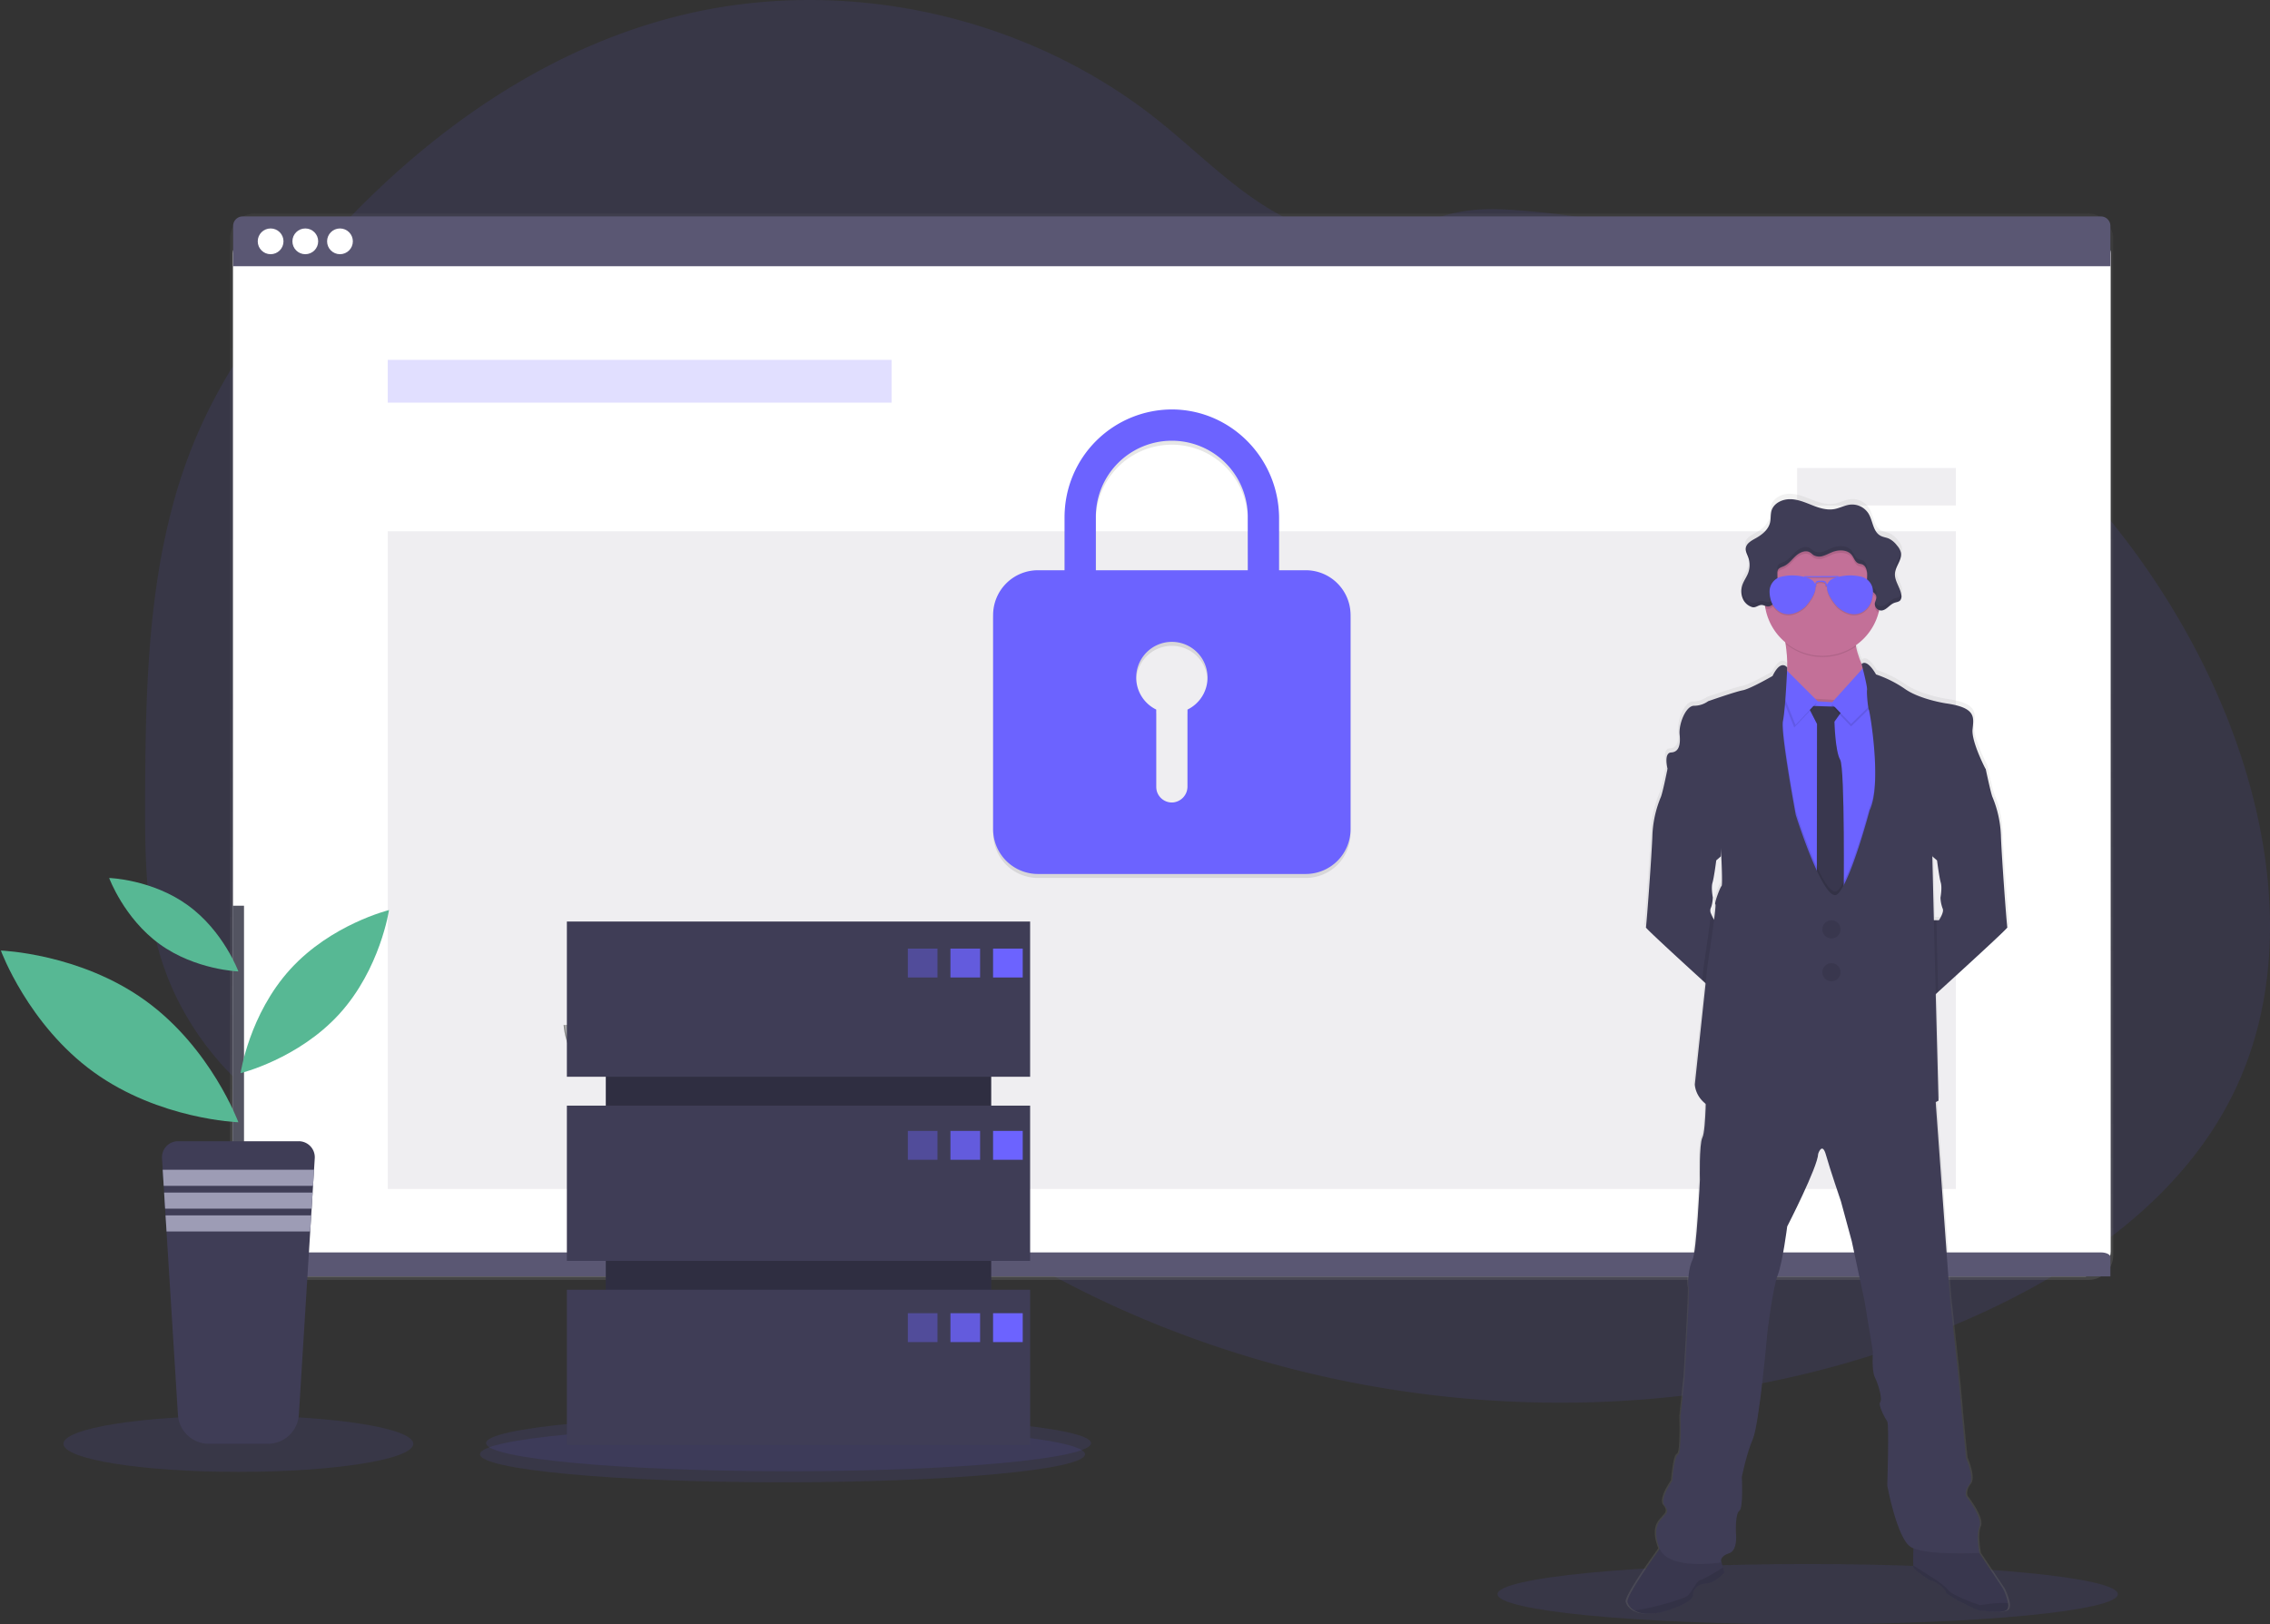 <?xml version="1.0" encoding="UTF-8" standalone="no"?>
<svg
   xmlns:dc="http://purl.org/dc/elements/1.1/"
   xmlns:cc="http://creativecommons.org/ns#"
   xmlns:rdf="http://www.w3.org/1999/02/22-rdf-syntax-ns#"
   xmlns:svg="http://www.w3.org/2000/svg"
   xmlns="http://www.w3.org/2000/svg"
   xmlns:xlink="http://www.w3.org/1999/xlink"
   xmlns:sodipodi="http://sodipodi.sourceforge.net/DTD/sodipodi-0.dtd"
   xmlns:inkscape="http://www.inkscape.org/namespaces/inkscape"
   id="06c42c9d-6d9c-45ee-a61b-17902c1dca73"
   data-name="Layer 1"
   width="1145.57"
   height="819.91"
   viewBox="0 0 1145.57 819.91"
   version="1.1"
   sodipodi:docname="security.svg"
   inkscape:version="0.92.4 (5da689c313, 2019-01-14)">
  <rect x="0" y="0" width="1145.57" height="819.91" fill="#333333" stroke="none"/>
  <sodipodi:namedview
     pagecolor="#ffffff"
     bordercolor="#666666"
     borderopacity="1"
     objecttolerance="10"
     gridtolerance="10"
     guidetolerance="10"
     inkscape:pageopacity="0"
     inkscape:pageshadow="2"
     inkscape:window-width="1280"
     inkscape:window-height="747"
     id="namedview7832"
     showgrid="false"
     inkscape:zoom="0.53588673"
     inkscape:cx="595.30017"
     inkscape:cy="308.08002"
     inkscape:window-x="-8"
     inkscape:window-y="-8"
     inkscape:window-maximized="1"
     inkscape:current-layer="06c42c9d-6d9c-45ee-a61b-17902c1dca73" />
  <defs
     id="defs7666">
    <linearGradient
       id="2f697947-2a6f-450c-95af-56e5336b1d5f"
       x1="591.3"
       y1="646.08"
       x2="591.3"
       y2="107.75"
       gradientUnits="userSpaceOnUse">
      <stop
         offset="0"
         stop-color="gray"
         stop-opacity="0.25"
         id="stop7658" />
      <stop
         offset="0.54"
         stop-color="gray"
         stop-opacity="0.12"
         id="stop7660" />
      <stop
         offset="1"
         stop-color="gray"
         stop-opacity="0.1"
         id="stop7662" />
    </linearGradient>
    <linearGradient
       id="2563b911-9cd4-457d-b636-acc38b40f33a"
       x1="944.34"
       y1="854.67"
       x2="944.34"
       y2="289.29"
       xlink:href="#2f697947-2a6f-450c-95af-56e5336b1d5f" />
  </defs>
  <title
     id="title7668">security</title>
  <ellipse
     style="opacity:0.1;fill:#6c63ff;stroke-width:1.315"
     cx="394.897"
     cy="734.071"
     rx="152.659"
     ry="14.18"
     id="ellipse7672-4" />
  <ellipse
     style="opacity:0.1;fill:#6c63ff;stroke-width:1.315"
     cx="397.954"
     cy="728.473"
     rx="152.659"
     ry="14.18"
     id="ellipse7672-4-5" />
  <path
     d="M1154.4,591.26c-26.57,54.81-80.52,91.46-136.43,115.63-75.27,32.55-158.16,45.46-239.91,40q-21.49-1.43-42.85-4.57a540.44,540.44,0,0,1-143.27-41.72q-19.74-8.89-38.68-19.41a494.85,494.85,0,0,1-60.46-39.54q-7.23-5.52-14.26-11.32c-3.25-2.68-6.47-5.42-9.74-8.08-6.9-5.61-14-10.94-21.92-14.93a78.31,78.31,0,0,0-7.34-3.24c-25.08-9.54-54-5.94-80.11,1.5-19.86,5.66-39.22,13.41-59.06,18.94a196,196,0,0,1-26.91,5.72A143.21,143.21,0,0,1,213,624.93l-1.67-.52q-4.2-1.32-8.33-2.89l-1.67-.64q-4-1.54-7.83-3.31l-1.67-.76q-4-1.86-7.83-3.93c-.92-.48-1.83-1-2.73-1.49a163.67,163.67,0,0,1-39.16-30.49c-.33-.33-.64-.67-1-1-1.59-1.72-3.15-3.47-4.66-5.26-.56-.66-1.12-1.32-1.67-2q-2.69-3.28-5.19-6.71c-.25-.33-.49-.67-.73-1A144.59,144.59,0,0,1,112,534.44c-.14-.33-.27-.67-.39-1q-2-5.15-3.65-10.47c-.45-1.48-.88-3-1.26-4.48-.13-.44-.25-.89-.36-1.33-5.52-21.73-6.15-44.32-6.15-66.78q0-3.93,0-7.85c.16-36.33.72-73.28,6.08-109.11,0-.25.07-.5.11-.74a340.76,340.76,0,0,1,7.31-35.82A264.25,264.25,0,0,1,126,260.56c12.33-29,30.26-55.39,50.17-79.85C226.32,119.16,292.09,67.49,369.07,48.15c82.95-20.83,175.14-.87,242.05,52.4,20.4,16.24,38.73,35.47,61.64,47.92,20,10.84,43.41,15.33,64.83,6.8,17.7-7.05,29.22-10.55,49.1-9.48A411.56,411.56,0,0,1,907.05,171c1.56.57,3.12,1.16,4.67,1.75C1012.43,211.28,1099,287.83,1144,386.2q1.79,3.9,3.47,7.86C1174.3,456.73,1184,530.18,1154.4,591.26Z"
     transform="translate(-26.97 -40.04)"
     fill="#6c63ff"
     opacity="0.1"
     id="path7670" />
  <ellipse
     cx="120.3"
     cy="728.81"
     rx="88.28"
     ry="14.18"
     fill="#6c63ff"
     opacity="0.1"
     id="ellipse7672" />
  <ellipse
     cx="912.26"
     cy="804.71"
     rx="156.53"
     ry="15.2"
     fill="#6c63ff"
     opacity="0.1"
     id="ellipse7674" />
  <rect
     x="116.14"
     y="107.75"
     width="950.33"
     height="538.33"
     rx="12.49"
     ry="12.49"
     fill="url(#2f697947-2a6f-450c-95af-56e5336b1d5f)"
     id="rect7676" />
  <rect
     x="117.65"
     y="115.32"
     width="947.42"
     height="528.97"
     rx="12.49"
     ry="12.49"
     fill="#fff"
     id="rect7678" />
  <rect
     x="117.65"
     y="115.32"
     width="947.42"
     height="528.97"
     rx="12.49"
     ry="12.49"
     fill="#fff"
     id="rect7680" />
  <rect
     x="117.65"
     y="115.32"
     width="947.42"
     height="528.97"
     rx="12.49"
     ry="12.49"
     id="rect7682"
     fill="#fff"
     opacity="0.04" />
  <path
     d="M1087.23,149.29H149.43a4.81,4.81,0,0,0-4.81,4.81v20.33H1092V154.1A4.81,4.81,0,0,0,1087.23,149.29Z"
     transform="translate(-26.97 -40.04)"
     fill="#5a5773"
     id="path7684" />
  <g
     id="6c975d28-8d47-4ade-9154-b3b78f637b65"
     data-name="buttons">
    <circle
       cx="136.57"
       cy="121.82"
       r="6.5"
       fill="#fff"
       id="circle7686" />
    <circle
       cx="154.07"
       cy="121.82"
       r="6.5"
       fill="#fff"
       id="circle7688" />
    <circle
       cx="171.57"
       cy="121.82"
       r="6.5"
       fill="#fff"
       id="circle7690" />
  </g>
  <rect
     x="195.68"
     y="181.67"
     width="254.25"
     height="21.58"
     fill="#6c63ff"
     opacity="0.2"
     id="rect7693" />
  <rect
     x="195.68"
     y="268.2"
     width="791.36"
     height="331.96"
     fill="#5a5773"
     opacity="0.1"
     id="rect7695" />
  <path
     d="M686,329.89H672.45V303.57c0-29.7-23.68-54.39-53.38-54.84a54.28,54.28,0,0,0-54.85,54.11v27.05H550.7a22.62,22.62,0,0,0-22.55,22.55V460.66a22.62,22.62,0,0,0,22.55,22.55H686a22.61,22.61,0,0,0,22.54-22.55V352.44A22.61,22.61,0,0,0,686,329.89Zm-59.75,70.35V439a8.09,8.09,0,0,1-7.5,8.12,7.91,7.91,0,0,1-8.28-7.9v-39a18,18,0,1,1,15.78,0Zm30.44-70.35H580V302.84a38.33,38.33,0,0,1,76.66,0Z"
     transform="translate(-26.97 -40.04)"
     opacity="0.1"
     id="path7697" />
  <path
     d="M686,327.89H672.45V301.57c0-29.7-23.68-54.39-53.38-54.84a54.28,54.28,0,0,0-54.85,54.11v27.05H550.7a22.62,22.62,0,0,0-22.55,22.55V458.66a22.62,22.62,0,0,0,22.55,22.55H686a22.61,22.61,0,0,0,22.54-22.55V350.44A22.61,22.61,0,0,0,686,327.89Zm-59.75,70.35V437a8.09,8.09,0,0,1-7.5,8.12,7.91,7.91,0,0,1-8.28-7.9v-39a18,18,0,1,1,15.78,0Zm30.44-70.35H580V300.84a38.33,38.33,0,0,1,76.66,0Z"
     transform="translate(-26.97 -40.04)"
     fill="#6c63ff"
     id="path7699" />
  <rect
     x="906.94"
     y="236.25"
     width="80.1"
     height="18.91"
     id="rect7701"
     fill="#5a5773"
     opacity="0.1" />
  <path
     d="M1041.27,849.33a28.47,28.47,0,0,0-2.68-7.61l-12-17.92h.07s-1.89-9,0-13.42-6.74-15.29-6.74-15.29-1.05-2.73,1.69-6.09-1.69-13.2-1.69-13.2-2.1-20.55-2.31-23.69-1.9-20.54-1.9-20.54l-4-36.89-7.12-97.77-.13-1.83c.88-.43,1.35-.7,1.35-.7l-1.42-54.06,1.23-1.11c10.74-9.72,35.51-32.22,35.26-32.71s-3-37.57-3.32-46.85a55.83,55.83,0,0,0-4.26-19.18c-.62-1.23-2.41-9.34-3.15-12.77-.2-.94-.33-1.53-.33-1.53s-7.26-13.84-6.63-20.13,1.89-11-13.59-13.2c0,0-13-1.94-20.74-7.23A59,59,0,0,0,974,378.17s-4.34-8-7.36-5.29a42,42,0,0,1-2.85-8.91l-.09-.56a29.47,29.47,0,0,0,11.64-16.66c.1-.38.18-.77.27-1.15a3.25,3.25,0,0,0,.93.17c2.63,0,4.25-2.93,6.71-3.86,1-.39,2.23-.45,3-1.24a2.93,2.93,0,0,0,.66-2.21,4.51,4.51,0,0,0,0-.82,2.93,2.93,0,0,0,0-.29l0,.1c-.67-3.64-3.49-6.87-3.18-10.57.3-3.48,3.36-6.54,3.11-9.93a5.4,5.4,0,0,0-.07-.8l0,.12a8.56,8.56,0,0,0-2-3.54,11.36,11.36,0,0,0-4.12-3.46c-1.39-.61-3-.75-4.3-1.48-3.82-2.08-3.81-7.5-6.08-11.2A9.91,9.91,0,0,0,961,292c-2.84.28-5.41,1.79-8.22,2.28-3.84.68-7.75-.57-11.39-2s-7.33-3-11.24-3-8.14,2-9.32,5.69c-.63,2-.32,4.15-.8,6.18-.86,3.58-4,6.14-7.25,7.92-2,1.11-4.38,2.38-5,4.48,0-.06,0-.11,0-.16a3.84,3.84,0,0,0-.1.51,3.75,3.75,0,0,0,0,.67c0,1.44.76,2.81,1.27,4.18a11.53,11.53,0,0,1-.06,8.06c-.74,1.9-2,3.57-2.72,5.46a10.75,10.75,0,0,0-.66,2.74l0-.16a11,11,0,0,0,0,1.28,9,9,0,0,0,1,4.2A7.54,7.54,0,0,0,911,344.1c2,.46,3.25-1.5,5.36-1a8.42,8.42,0,0,1,1.11.35c.07.45.14.9.22,1.34a29.39,29.39,0,0,0,10.14,17.17c0,.24.08.48.11.73h0a67.15,67.15,0,0,1,.83,12.06s-3.15-4.61-7.47,4.29c0,0-11.27,6.5-15.16,7.24s-17.7,5.55-17.7,5.55a12.18,12.18,0,0,1-7.16,2.31c-4.31,0-7.89,9.43-7.37,14.56s-.31,8.91-4.32,9.12-1.82,8.34-1.79,8.48l-.37,1.75c-.78,3.58-2.48,11.26-3.08,12.46a56,56,0,0,0-4.27,19.18c-.31,9.28-3,46.22-3.31,46.85-.21.41,16.76,15.92,28.69,26.76l1.73,1.56-5.49,51.28a13.69,13.69,0,0,0,5.64,10c0,.6,0,1.21-.06,1.84-.24,6-.72,13.26-1.68,15.16-1.68,3.36-1.26,21.38-1.26,21.38s-1.69,36.68-3.79,40.67-2.53,12.36-1.9,14-2.11,45.69-2.11,45.69l-2.1,19.71s.63,18.86-1.27,19.28-2.95,13.42-2.95,13.42-6.73,9.22-3.79,12.57-.43,4.83-.74,5.66-6.42,4-2,15.72a3.45,3.45,0,0,0,.14.34c-4.14,5.75-17.26,24.3-16.46,27.12a7.43,7.43,0,0,0,3.5,4.2c3.09,1.85,8.39,2.71,16.82,0,14-4.51,13-7.76,13-7.76a5.94,5.94,0,0,1,5.9-5.66c5.79-.42,10.11-5.76,10.11-5.76l-.68-2.53-.93-3.5c.11-1,.82-2.75,4-3.72,4.85-1.47,3.58-10.69,3.58-10.69s-.42-9.64,1.68-10.9,1.27-17.19,1.27-17.19,2.32-11.53,5.68-19.29,7.38-53.86,7.38-53.86,2.73-22.64,5.26-29.14,4.85-24.73,4.85-24.73,15.59-30.19,15.79-36.9c0,0,2-6.29,4,.63s7.62,23.48,7.62,23.48l5.47,20.33,6.53,30.39,4.22,25.58s-.64,9.64,1,13,4,11.1,2.74,12.57,2.52,8.39,3.58,9.85,0,32.49,0,32.49,4.84,26.41,11.79,31a8.5,8.5,0,0,0,1.54.8c-.1,2.86-.2,6.69-.07,8.69a3.33,3.33,0,0,0,.22,1.31c.63.84,7.79,6.5,9.27,6.5s6.73,3.67,6.95,5.45,15.39,9.32,17.54,9.54,12.57,2.09,14-.84A4.85,4.85,0,0,0,1041.27,849.33ZM1004,471.61l1.08.93s1.11,8.65,1.9,11.24-.16,7.63-.16,7.63a17.55,17.55,0,0,0,1.11,5.5c.94,1.89-1.9,6-1.9,6h-2.53l-.79-32.38Zm-75.23-96.68v-.19C928.75,374.8,928.74,374.87,928.74,374.93ZM889.92,499.58a3.65,3.65,0,0,1-.16-2.67,8,8,0,0,0,.53-1.48,22.92,22.92,0,0,0,.58-4,.28.28,0,0,0,0-.05c-.09-.48-.9-5.12-.15-7.58s1.89-11.24,1.89-11.24l.72-.61L895,470.5s0-.54.12-1.43c.35,7.6.63,16,.18,16.42-.84.83-3.9,9-3.16,9.32.24.11-.09,3.38-.65,7.78A15.94,15.94,0,0,1,889.92,499.58Z"
     transform="translate(-26.97 -40.04)"
     fill="url(#2563b911-9cd4-457d-b636-acc38b40f33a)"
     id="path7703" />
  <path
     d="M970.52,382.92v12.44L945,408.19s-25.34-15.33-19.09-21.43c4-3.86,3.23-14.46,2.15-21.75h0c-.63-4.24-1.36-7.35-1.36-7.35s45.52-13,38.64-3.13c-2.3,3.3-2.48,7.57-1.71,11.8C965.19,374.72,970.52,382.92,970.52,382.92Z"
     id="path7705"
     fill="#c37098"
     transform="translate(-26.97 -40.04)" />
  <path
     d="M900.61,504.57l-3.29,40.52s-4.93-4.47-11.31-10.29c-11.83-10.79-28.63-26.22-28.43-26.63.31-.63,3-37.39,3.29-46.63a55.8,55.8,0,0,1,4.22-19.08c.6-1.2,2.29-8.84,3-12.41.24-1.11.39-1.83.39-1.83L874,426s23,25.66,23,26.13-1.57,20.18-1.57,20.18l-1.63,1.42-.71.61s-1.1,8.61-1.88,11.19.06,7.06.15,7.54v0a23.25,23.25,0,0,1-.57,4,8.38,8.38,0,0,1-.53,1.47,3.67,3.67,0,0,0,.16,2.66,16.08,16.08,0,0,0,1.72,3.29Z"
     id="path7707"
     fill="#3f3d56"
     transform="translate(-26.97 -40.04)" />
  <path
     d="M1040,508.17c.24.49-24.29,22.88-34.92,32.55l-4.82,4.37L997,504.57h8.45s2.82-4.07,1.88-5.95a17.39,17.39,0,0,1-1.09-5.47s.93-5,.15-7.59-1.88-11.19-1.88-11.19l-1.07-.92-1.27-1.11s-1.57-19.71-1.57-20.18,23-26.13,23-26.13l5.48,2.19s.12.59.32,1.53c.74,3.41,2.51,11.48,3.12,12.71a55.8,55.8,0,0,1,4.22,19.08C1037,470.78,1039.68,507.54,1040,508.17Z"
     id="path7709"
     fill="#3f3d56"
     transform="translate(-26.97 -40.04)" />
  <path
     d="M1040.1,852.11c-1.47,2.92-11.79,1-13.92.84s-17.17-7.73-17.38-9.5-5.42-5.42-6.88-5.42-8.55-5.64-9.18-6.47a3.19,3.19,0,0,1-.21-1.3c-.22-3.43.21-12.26.21-12.26l30.25,1.67,14.7,22.11a28.52,28.52,0,0,1,2.66,7.57A5,5,0,0,1,1040.1,852.11Z"
     transform="translate(-26.97 -40.04)"
     fill="#3f3d56"
     id="path7711" />
  <path
     d="M1040.1,852.11c-1.47,2.92-11.79,1-13.92.84s-17.17-7.73-17.38-9.5-5.42-5.42-6.88-5.42-8.55-5.64-9.18-6.47a3.19,3.19,0,0,1-.21-1.3c-.22-3.43.21-12.26.21-12.26l30.25,1.67,14.7,22.11a28.52,28.52,0,0,1,2.66,7.57A5,5,0,0,1,1040.1,852.11Z"
     transform="translate(-26.97 -40.04)"
     opacity="0.1"
     id="path7713" />
  <path
     d="M1040.1,852.11c-1.47,2.92-11.79,1-13.92.84s-17.17-7.73-17.38-9.5-5.42-5.42-6.88-5.42-8.55-5.64-9.18-6.47a3.19,3.19,0,0,1-.21-1.3l9.8,6.2s6.26,4,7.93,6.37,14.83,7.3,15.92,7.4c.81.08,9.45-1.58,14.17-.88A5,5,0,0,1,1040.1,852.11Z"
     transform="translate(-26.97 -40.04)"
     opacity="0.1"
     id="path7715" />
  <path
     d="M897.1,833.86s-4.28,5.32-10,5.73a5.89,5.89,0,0,0-5.84,5.63s1,3.24-12.83,7.73c-8.35,2.69-13.6,1.84-16.66,0a7.44,7.44,0,0,1-3.47-4.18c-.94-3.33,17.52-28.68,17.52-28.68l16.8-1,12,5.42,1.84,6.87Z"
     transform="translate(-26.97 -40.04)"
     fill="#3f3d56"
     id="path7717" />
  <path
     d="M897.1,833.86s-4.28,5.32-10,5.73a5.89,5.89,0,0,0-5.84,5.63s1,3.24-12.83,7.73c-8.35,2.69-13.6,1.84-16.66,0a7.44,7.44,0,0,1-3.47-4.18c-.94-3.33,17.52-28.68,17.52-28.68l16.8-1,12,5.42,1.84,6.87Z"
     transform="translate(-26.97 -40.04)"
     opacity="0.1"
     id="path7719" />
  <path
     d="M897.1,833.86s-4.28,5.32-10,5.73a5.89,5.89,0,0,0-5.84,5.63s1,3.24-12.83,7.73c-8.35,2.69-13.6,1.84-16.66,0,7.87-.82,25.26-5.79,27-7.51,2.09-2.09,4.7-7.83,6.47-7.93,1.23-.08,7.48-3.84,11.23-6.17Z"
     transform="translate(-26.97 -40.04)"
     fill="none"
     id="path7721" />
  <path
     d="M897.1,833.86s-4.28,5.32-10,5.73a5.89,5.89,0,0,0-5.84,5.63s1,3.24-12.83,7.73c-8.35,2.69-13.6,1.84-16.66,0,7.87-.82,25.26-5.79,27-7.51,2.09-2.09,4.7-7.83,6.47-7.93,1.23-.08,7.48-3.84,11.23-6.17Z"
     transform="translate(-26.97 -40.04)"
     opacity="0.1"
     id="path7723" />
  <path
     d="M965.36,354.53c-2.3,3.3-2.48,7.57-1.71,11.8A29.34,29.34,0,0,1,928.08,365h0c-.63-4.24-1.36-7.35-1.36-7.35S972.24,344.67,965.36,354.53Z"
     id="path7727"
     opacity="0.1"
     transform="translate(-26.97 -40.04)" />
  <path
     d="M976,341.77a29.3,29.3,0,1,1-29.3-29.3A29.16,29.16,0,0,1,976,341.77Z"
     id="path7729"
     fill="#c37098"
     transform="translate(-26.97 -40.04)" />
  <polygon
     points="955.13 350.42 945.53 521.37 893.38 510.42 883.05 441.89 893.28 349.89 900.98 350.88 914.56 352.61 928.01 353.44 942.59 351.82 955.13 350.42"
     id="polygon7731"
     opacity="0.1" />
  <polygon
     points="955.13 351.67 945.53 522.62 893.38 511.67 883.05 443.14 893.28 351.15 900.98 352.13 914.56 353.86 928.01 354.69 942.59 353.07 955.13 351.67"
     id="polygon7733"
     fill="#6c63ff" />
  <path
     d="M939.23,396.3l18.78.63-5.28,7.39s.37,14.93,2.88,19.21,1.77,70.4,1.77,70.4l-5,9.49-8.55-10.64.11-87.3Z"
     id="path7735"
     fill="#3f3d56"
     transform="translate(-26.97 -40.04)" />
  <path
     d="M939.23,396.3l18.78.63-5.28,7.39s.37,14.93,2.88,19.21,1.77,70.4,1.77,70.4l-5,9.49-8.55-10.64.11-87.3Z"
     id="path7737"
     opacity="0.1"
     transform="translate(-26.97 -40.04)" />
  <polygon
     points="941.67 336.86 924.15 356.26 934.16 366.69 950.75 350.52 941.67 336.86"
     id="polygon7739"
     opacity="0.1" />
  <polygon
     points="941.67 335.61 924.15 355.01 934.16 365.44 950.75 349.27 941.67 335.61"
     id="polygon7741"
     fill="#6c63ff" />
  <polygon
     points="916.75 355.32 899.01 337.59 897.34 346.87 905.48 367.21 916.75 355.32"
     id="polygon7743"
     opacity="0.1" />
  <polygon
     points="917.37 354.07 899.64 336.34 897.97 345.62 906.11 365.96 917.37 354.07"
     id="polygon7745"
     fill="#6c63ff" />
  <path
     d="M1004.05,598.14a86.57,86.57,0,0,1-27,7.81c-17.21,2.19-28.47-19.71-28.47-19.71l-6.57,8.55c-2.09,9.08-33.9,11.37-46.83,7.93a20.69,20.69,0,0,1-7.42-3.51c.18-4.53.22-8.28.22-8.28l23.36-8.76,30-9.59,25.24,12.1,36.93,7.09Z"
     id="path7747"
     opacity="0.1"
     transform="translate(-26.97 -40.04)" />
  <path
     d="M982.1,391.72l-9.59,170.94-52.16-10.95L910,483.19l10.22-92,7.7,1a93.48,93.48,0,0,1-1.13,10c-1.25,5.85,6.47,47.36,6.47,47.36s14.67,46.55,21.27,39.84,16-42.14,16-42.14c6.37-13.14.11-50-.36-50.74a14.88,14.88,0,0,1-.6-3.35Z"
     id="path7749"
     opacity="0.1"
     transform="translate(-26.97 -40.04)" />
  <path
     d="M1004.63,524l.44,16.75-4.82,4.37L997,504.57h7.2Z"
     id="path7751"
     opacity="0.1"
     transform="translate(-26.97 -40.04)" />
  <path
     d="M891.37,493.1v0a23.25,23.25,0,0,1-.57,4c0-.37,0-.58-.08-.61C890.42,496.41,890.78,494.88,891.37,493.1Z"
     id="path7753"
     opacity="0.1"
     transform="translate(-26.97 -40.04)" />
  <path
     d="M900.61,504.57l-3.29,40.52s-4.93-4.47-11.31-10.29l.76-7.18s2.69-17.64,3.67-26.34a16.08,16.08,0,0,0,1.72,3.29Z"
     id="path7755"
     opacity="0.1"
     transform="translate(-26.97 -40.04)" />
  <path
     d="M928.9,377s-3.12-4.59-7.4,4.27c0,0-11.16,6.47-15,7.2S889,394,889,394a12.08,12.08,0,0,1-7.09,2.29c-4.28,0-7.83,9.39-7.31,14.5s-.31,8.87-4.27,9.08-1.78,8.44-1.78,8.44l26.39,30.25s1.67,27.85.84,28.69-3.86,9-3.13,9.28-4,31.08-4,31.08l-6.36,59.77s0,10,12.94,13.45S940,602,942.05,592.92l6.57-8.56s11.26,21.91,28.47,19.72,28.17-8.45,28.17-8.45L1003.38,524l-1.25-51.63L1029,428.22s-7.2-13.77-6.57-20,1.87-10.95-13.46-13.14c0,0-12.93-1.93-20.55-7.2a58.74,58.74,0,0,0-14.7-7.4s-4.3-8-7.29-5.26c0,0,3,11.31,2.75,13s.47,9.33.94,10.12,6.73,37.6.36,50.74c0,0-9.35,35.43-16,42.14s-21.27-39.84-21.27-39.84-7.72-41.52-6.47-47.36S928.9,377,928.9,377Z"
     id="path7757"
     fill="#3f3d56"
     transform="translate(-26.97 -40.04)" />
  <circle
     cx="924.25"
     cy="469.12"
     r="4.59"
     id="circle7759"
     fill="#3f3d56" />
  <circle
     cx="924.25"
     cy="490.76"
     r="4.59"
     id="circle7761"
     fill="#3f3d56" />
  <circle
     cx="924.25"
     cy="469.12"
     r="4.59"
     id="circle7763"
     opacity="0.1" />
  <circle
     cx="924.25"
     cy="490.76"
     r="4.59"
     id="circle7765"
     opacity="0.1" />
  <path
     d="M992.47,804.34s18.84,1.46,20.71,2.92S992.47,804.34,992.47,804.34Z"
     stroke-miterlimit="10"
     id="path7767"
     stroke="#6c63ff"
     opacity="0.1"
     transform="translate(-26.97 -40.04)" />
  <path
     d="M880.3,789.53s4,5,2.3,7.3S880.3,789.53,880.3,789.53Z"
     stroke-miterlimit="10"
     id="path7769"
     stroke="#6c63ff"
     opacity="0.1"
     transform="translate(-26.97 -40.04)" />
  <path
     d="M885.1,807.56s7.3-4.8,10.22-1.61S885.1,807.56,885.1,807.56Z"
     stroke-miterlimit="10"
     id="path7771"
     stroke="#6c63ff"
     opacity="0.1"
     transform="translate(-26.97 -40.04)" />
  <path
     d="M976,341.77a29.16,29.16,0,0,1-.94,7.41,3.33,3.33,0,0,1-1.94-3.26c.13-1.19.92-2.28.75-3.46-.25-1.82-2.45-2.56-3.61-4-1.43-1.74-1.12-4.27-1-6.52s-.45-5-2.56-5.77c-.63-.23-1.32-.25-1.93-.51-1.66-.7-2.17-2.76-3.28-4.18-2.22-2.86-6.63-2.8-10-1.44a47.53,47.53,0,0,1-4.5,1.88,5.88,5.88,0,0,1-4.71-.35c-.66-.42-1.19-1-1.87-1.42-2.26-1.36-5.22,0-7.18,1.75s-3.53,4.1-6,5.17c-1.11.5-2.48.8-3,1.88a3.94,3.94,0,0,0-.32,1.87c0,3.89.46,7.84-.35,11.65-.52,2.45-2.24,5.23-4.73,4.93a4.67,4.67,0,0,1-.91-.23,29.3,29.3,0,1,1,58.1-5.42Z"
     id="path7773"
     opacity="0.1"
     transform="translate(-26.97 -40.04)" />
  <path
     d="M916.61,345.51c.75.17,1.46.56,2.23.66,2.49.3,4.21-2.48,4.73-4.93.81-3.81.39-7.76.36-11.65a3.81,3.81,0,0,1,.31-1.87c.57-1.08,1.94-1.38,3-1.88,2.42-1.08,4-3.38,6-5.17s4.91-3.11,7.17-1.75c.67.4,1.21,1,1.87,1.42a6,6,0,0,0,4.72.35c1.55-.46,3-1.27,4.49-1.88,3.34-1.36,7.76-1.41,10,1.43,1.11,1.43,1.62,3.48,3.28,4.18.61.26,1.3.29,1.93.52,2.11.79,2.65,3.52,2.56,5.77s-.39,4.78,1,6.52c1.16,1.42,3.36,2.16,3.61,4,.16,1.18-.62,2.28-.75,3.46a3.32,3.32,0,0,0,3.13,3.54c2.6,0,4.21-2.91,6.64-3.84,1-.39,2.21-.45,3-1.24a3.31,3.31,0,0,0,.62-2.71c-.49-3.83-3.56-7.16-3.23-11,.31-3.68,3.72-6.89,3-10.51a8.52,8.52,0,0,0-2-3.57,11.56,11.56,0,0,0-4.08-3.45c-1.39-.6-3-.74-4.27-1.47-3.78-2.07-3.77-7.47-6-11.15a9.79,9.79,0,0,0-9.12-4.54c-2.81.28-5.36,1.77-8.14,2.27-3.81.68-7.67-.57-11.28-2s-7.26-3-11.13-3-8.06,2-9.24,5.66c-.62,2-.31,4.14-.79,6.15-.84,3.57-4,6.11-7.18,7.88-2.19,1.22-4.82,2.62-5.08,5.11-.17,1.58.7,3,1.25,4.53a11.53,11.53,0,0,1-.06,8c-.73,1.89-1.95,3.55-2.69,5.43a9.75,9.75,0,0,0,.26,8,7.46,7.46,0,0,0,4.57,3.75C913.27,347,914.51,345.05,916.61,345.51Z"
     id="path7775"
     fill="#3f3d56"
     transform="translate(-26.97 -40.04)" />
  <g
     id="g7789"
     opacity="0.1">
    <path
       d="M923.57,339.06c-.52,2.45-2.25,5.23-4.74,4.93-.77-.1-1.47-.49-2.23-.66-2.09-.46-3.33,1.5-5.3,1a7.48,7.48,0,0,1-4.58-3.75,8.66,8.66,0,0,1-.93-3.27,9.13,9.13,0,0,0,.93,5.15,7.48,7.48,0,0,0,4.58,3.75c2,.46,3.21-1.5,5.3-1a22.61,22.61,0,0,0,2.23.65c2.49.31,4.22-2.47,4.74-4.92a28.89,28.89,0,0,0,.48-6.57A24.63,24.63,0,0,1,923.57,339.06Z"
       transform="translate(-26.97 -40.04)"
       id="path7777" />
    <path
       d="M909.87,324a11.51,11.51,0,0,0-.66-4.83,25.53,25.53,0,0,1-1.15-3.16,4.59,4.59,0,0,0-.1.51c-.17,1.57.71,3,1.25,4.53A11.47,11.47,0,0,1,909.87,324Z"
       transform="translate(-26.97 -40.04)"
       id="path7779" />
    <path
       d="M986.27,318.73c-.47,2.84-2.77,5.51-3,8.5a7.15,7.15,0,0,0,0,1.54C983.77,325.28,986.86,322.19,986.27,318.73Z"
       transform="translate(-26.97 -40.04)"
       id="path7781" />
    <path
       d="M986.44,339.83a2.35,2.35,0,0,1-.57,1.12c-.74.79-2,.85-3,1.24-2.43.93-4,3.87-6.64,3.84a3.35,3.35,0,0,1-3-2.32,5.18,5.18,0,0,0-.14.66,3.32,3.32,0,0,0,3.13,3.53c2.61,0,4.21-2.91,6.64-3.83,1-.39,2.22-.45,3-1.24a3.31,3.31,0,0,0,.62-2.71C986.47,340,986.45,339.92,986.44,339.83Z"
       transform="translate(-26.97 -40.04)"
       id="path7783" />
    <path
       d="M973.9,339c-.25-1.82-2.45-2.56-3.61-4a5.48,5.48,0,0,1-1.1-3.28c-.08,1.86-.05,3.76,1.1,5.16s2.9,2,3.46,3.44A3.21,3.21,0,0,0,973.9,339Z"
       transform="translate(-26.97 -40.04)"
       id="path7785" />
    <path
       d="M969.25,328.53c.08-2.25-.46-5-2.57-5.77-.62-.23-1.31-.26-1.92-.51-1.66-.7-2.18-2.76-3.28-4.18-2.23-2.85-6.64-2.8-10-1.44-1.5.61-2.93,1.42-4.49,1.88a5.88,5.88,0,0,1-4.71-.35c-.66-.42-1.2-1-1.87-1.42-2.27-1.36-5.23,0-7.18,1.75s-3.53,4.09-6,5.17c-1.12.5-2.48.8-3.06,1.88a3.93,3.93,0,0,0-.31,1.87c0,.39,0,.78,0,1.17a2.84,2.84,0,0,1,.29-1.16c.58-1.08,1.94-1.38,3.06-1.88,2.42-1.08,4-3.38,6-5.17s4.91-3.11,7.18-1.75c.67.4,1.21,1,1.87,1.41a5.84,5.84,0,0,0,4.71.35,46.21,46.21,0,0,0,4.49-1.87c3.35-1.36,7.76-1.42,10,1.43,1.1,1.42,1.62,3.48,3.28,4.18.61.26,1.3.29,1.92.52,1.71.64,2.39,2.56,2.54,4.46Z"
       transform="translate(-26.97 -40.04)"
       id="path7787" />
  </g>
  <g
     id="g7799"
     opacity="0.1">
    <path
       d="M920,339a7.67,7.67,0,0,1,5.78-7.17,24,24,0,0,1,13.48.61c9.49,3.14-1.2,14.44-1.2,14.44s-7.11,7-13.74,2.11a10.39,10.39,0,0,1-3.87-6A15.3,15.3,0,0,1,920,339Z"
       transform="translate(-26.97 -40.04)"
       id="path7791" />
    <path
       d="M972.17,339a7.67,7.67,0,0,0-5.79-7.17,24,24,0,0,0-13.47.61c-9.49,3.14,1.2,14.44,1.2,14.44s7.1,7,13.74,2.11a10.39,10.39,0,0,0,3.87-6A15.3,15.3,0,0,0,972.17,339Z"
       transform="translate(-26.97 -40.04)"
       id="path7793" />
    <polygon
       points="910.5 291.48 910.5 291.95 927.83 291.95 927.83 291.39 910.5 291.48"
       id="polygon7795" />
    <path
       d="M943,336.53h.55v-1.59s1.76-1.37,4.68,0v1.42h1v-.93h-.49s.2-1.93-3.06-1.62c0,0-2.62-.25-2.56,1.41h-.6Z"
       transform="translate(-26.97 -40.04)"
       id="path7797" />
  </g>
  <path
     d="M920,338.35a7.67,7.67,0,0,1,5.78-7.17,24.13,24.13,0,0,1,13.48.61c9.49,3.15-1.2,14.44-1.2,14.44s-7.11,7-13.74,2.11a10.33,10.33,0,0,1-3.87-6A15.21,15.21,0,0,1,920,338.35Z"
     id="path7801"
     fill="#6c63ff"
     transform="translate(-26.97 -40.04)" />
  <path
     d="M972.17,338.35a7.67,7.67,0,0,0-5.79-7.17,24.09,24.09,0,0,0-13.47.61c-9.49,3.15,1.2,14.44,1.2,14.44s7.1,7,13.74,2.11a10.33,10.33,0,0,0,3.87-6A15.21,15.21,0,0,0,972.17,338.35Z"
     id="path7803"
     fill="#6c63ff"
     transform="translate(-26.97 -40.04)" />
  <polygon
     points="910.5 290.85 910.5 291.33 927.83 291.33 927.83 290.76 910.5 290.85"
     id="polygon7805"
     fill="#6c63ff" />
  <path
     d="M943,335.9h.55v-1.59s1.76-1.36,4.68,0v1.43h1v-.94h-.49s.2-1.92-3.06-1.62c0,0-2.62-.24-2.56,1.41h-.6Z"
     id="path7807"
     fill="#6c63ff"
     transform="translate(-26.97 -40.04)" />
  <rect
     x="117.46"
     y="457.19"
     width="5.68"
     height="127.9"
     fill="#535461"
     id="rect7809" />
  <path
     d="M100.41,545.17c33.08,23.93,46.86,61.37,46.86,61.37s-39.87-1.37-73-25.3-46.86-61.37-46.86-61.37S67.32,521.24,100.41,545.17Z"
     transform="translate(-26.97 -40.04)"
     fill="#6c63ff"
     id="path7819"
     style="fill:#57b894;fill-opacity:1" />
  <path
     d="M121.76,497c18,13,25.51,33.4,25.51,33.4s-21.7-.74-39.71-13.77-25.5-33.4-25.5-33.4S103.76,483.92,121.76,497Z"
     transform="translate(-26.97 -40.04)"
     fill="#6c63ff"
     id="path7823"
     style="fill:#57b894;fill-opacity:1" />
  <path
     d="M173.44,529.32c-20.69,22.73-25.06,52.43-25.06,52.43s29.16-7.15,49.84-29.88,25.06-52.44,25.06-52.44S194.12,506.58,173.44,529.32Z"
     transform="translate(-26.97 -40.04)"
     fill="#6c63ff"
     id="path7827"
     style="fill:#57b894;fill-opacity:1" />
  <path
     inkscape:connector-curvature="0"
     style="fill:#5a5773;stroke-width:0.693"
     d="m 1060.26,632.212 h -937.8 a 4.81,2.311 0 0 0 -4.81,2.311 v 9.767 h 947.38 v -9.767 a 4.81,2.311 0 0 0 -4.77,-2.311 z"
     id="path7684-9" />
  <path
     d="M185.81,624.74l-.36,5.76-.5,8.13-.21,3.39-.5,8.14-.22,3.39-.5,8.13-5.73,92.47a15.66,15.66,0,0,1-15.63,14.7H132.38a15.65,15.65,0,0,1-15.62-14.7L111,661.68l-.5-8.13-.21-3.39L109.8,642l-.21-3.39-.5-8.13-.36-5.76a8.11,8.11,0,0,1,8.1-8.61h60.89A8.1,8.1,0,0,1,185.81,624.74Z"
     transform="translate(-26.97 -40.04)"
     fill="#3f3d56"
     id="path7811" />
  <polygon
     points="158.48 590.46 157.98 598.59 82.61 598.59 82.11 590.46 158.48 590.46"
     fill="#9d9cb5"
     id="polygon7813" />
  <polygon
     points="157.77 601.98 157.27 610.12 83.33 610.12 82.82 601.98 157.77 601.98"
     id="polygon7815"
     fill="#9d9cb5" />
  <polygon
     points="157.05 613.51 156.55 621.64 84.05 621.64 83.54 613.51 157.05 613.51"
     fill="#9d9cb5"
     id="polygon7817" />
  <path
     d="M1025.91,810.6c-1.88,4.38,0,13.35,0,13.35s-28,1.46-34.84-3.13-11.68-30.88-11.68-30.88,1-30.87,0-32.33-4.8-8.34-3.55-9.8-1-9.18-2.71-12.52-1-12.93-1-12.93l-4.18-25.46-6.46-30.24L956,646.42s-5.63-16.48-7.54-23.36-3.93-.63-3.93-.63c-.2,6.68-15.64,36.72-15.64,36.72s-2.3,18.15-4.8,24.61-5.22,29-5.22,29-4,45.89-7.3,53.61S906,785.56,906,785.56s.84,15.86-1.25,17.11S903,813.52,903,813.52s1.25,9.17-3.55,10.64-4,4.59-4,4.59-26.7,4.38-31.08-7.31,1.67-14.8,2-15.64,3.66-2.29.74-5.64,3.75-12.51,3.75-12.51,1.05-12.93,2.92-13.35,1.26-19.19,1.26-19.19l2.08-19.61s2.72-43.81,2.09-45.48-.21-10,1.88-14,3.75-40.48,3.75-40.48-.42-17.93,1.25-21.27c1-1.89,1.42-9.16,1.66-15.09.18-4.53.22-8.28.22-8.28l23.36-8.76,30-9.59,25.24,12.1,36.93,7.09.46,6.37,7.05,97.31,4,36.71s1.67,17.31,1.88,20.44,2.29,23.58,2.29,23.58,4.38,9.8,1.67,13.14-1.67,6-1.67,6S1027.79,806.22,1025.91,810.6Z"
     id="path7725"
     fill="#3f3d56"
     transform="translate(-26.97 -40.04)" />
  <path
     d="m 284.417,517.416 c 0,0 14.416,-0.433 18.76,-3.447 4.345,-3.014 22.175,-6.613 23.253,-1.779 1.078,4.834 21.664,24.043 5.389,24.171 -16.275,0.128 -37.816,-2.47 -42.152,-5.044 -4.336,-2.573 -5.249,-13.901 -5.249,-13.901 z"
     id="path7005"
     inkscape:connector-curvature="0"
     style="fill:#a8a8a8;stroke-width:0.923" />
  <path
     d="m 332.109,534.678 c -16.275,0.128 -37.816,-2.47 -42.152,-5.043 -3.302,-1.96 -4.618,-8.992 -5.058,-12.237 -0.305,0.013 -0.481,0.018 -0.481,0.018 0,0 0.913,11.328 5.249,13.901 4.336,2.574 25.877,5.171 42.152,5.043 4.698,-0.037 6.321,-1.665 6.232,-4.078 -0.653,1.457 -2.444,2.367 -5.941,2.395 z"
     id="path7007"
     inkscape:connector-curvature="0"
     style="opacity:0.2;stroke-width:0.923" />
  <rect
     x="305.716"
     y="487.04"
     width="194.508"
     height="220.492"
     id="rect7047"
     style="fill:#2f2e41;stroke-width:0.923" />
  <rect
     x="286.078"
     y="465.173"
     width="233.784"
     height="78.357"
     id="rect7049"
     style="fill:#3f3d56;stroke-width:0.923" />
  <rect
     x="286.078"
     y="558.107"
     width="233.784"
     height="78.357"
     id="rect7051"
     style="fill:#3f3d56;stroke-width:0.923" />
  <rect
     x="286.078"
     y="651.042"
     width="233.784"
     height="78.357"
     id="rect7053"
     style="fill:#3f3d56;stroke-width:0.923" />
  <rect
     x="458.143"
     y="478.84"
     width="14.962"
     height="14.578"
     id="rect7055"
     style="opacity:0.4;fill:#6c63ff;stroke-width:0.923" />
  <rect
     x="479.651"
     y="478.84"
     width="14.962"
     height="14.578"
     id="rect7057"
     style="opacity:0.8;fill:#6c63ff;stroke-width:0.923" />
  <rect
     x="501.16"
     y="478.84"
     width="14.962"
     height="14.578"
     id="rect7059"
     style="fill:#6c63ff;stroke-width:0.923" />
  <rect
     x="458.143"
     y="570.863"
     width="14.962"
     height="14.578"
     id="rect7061"
     style="opacity:0.4;fill:#6c63ff;stroke-width:0.923" />
  <rect
     x="479.651"
     y="570.863"
     width="14.962"
     height="14.578"
     id="rect7063"
     style="opacity:0.8;fill:#6c63ff;stroke-width:0.923" />
  <rect
     x="501.16"
     y="570.863"
     width="14.962"
     height="14.578"
     id="rect7065"
     style="fill:#6c63ff;stroke-width:0.923" />
  <rect
     x="458.143"
     y="662.886"
     width="14.962"
     height="14.578"
     id="rect7067"
     style="opacity:0.4;fill:#6c63ff;stroke-width:0.923" />
  <rect
     x="479.651"
     y="662.886"
     width="14.962"
     height="14.578"
     id="rect7069"
     style="opacity:0.8;fill:#6c63ff;stroke-width:0.923" />
  <rect
     x="501.16"
     y="662.886"
     width="14.962"
     height="14.578"
     id="rect7071"
     style="fill:#6c63ff;stroke-width:0.923" />
</svg>
